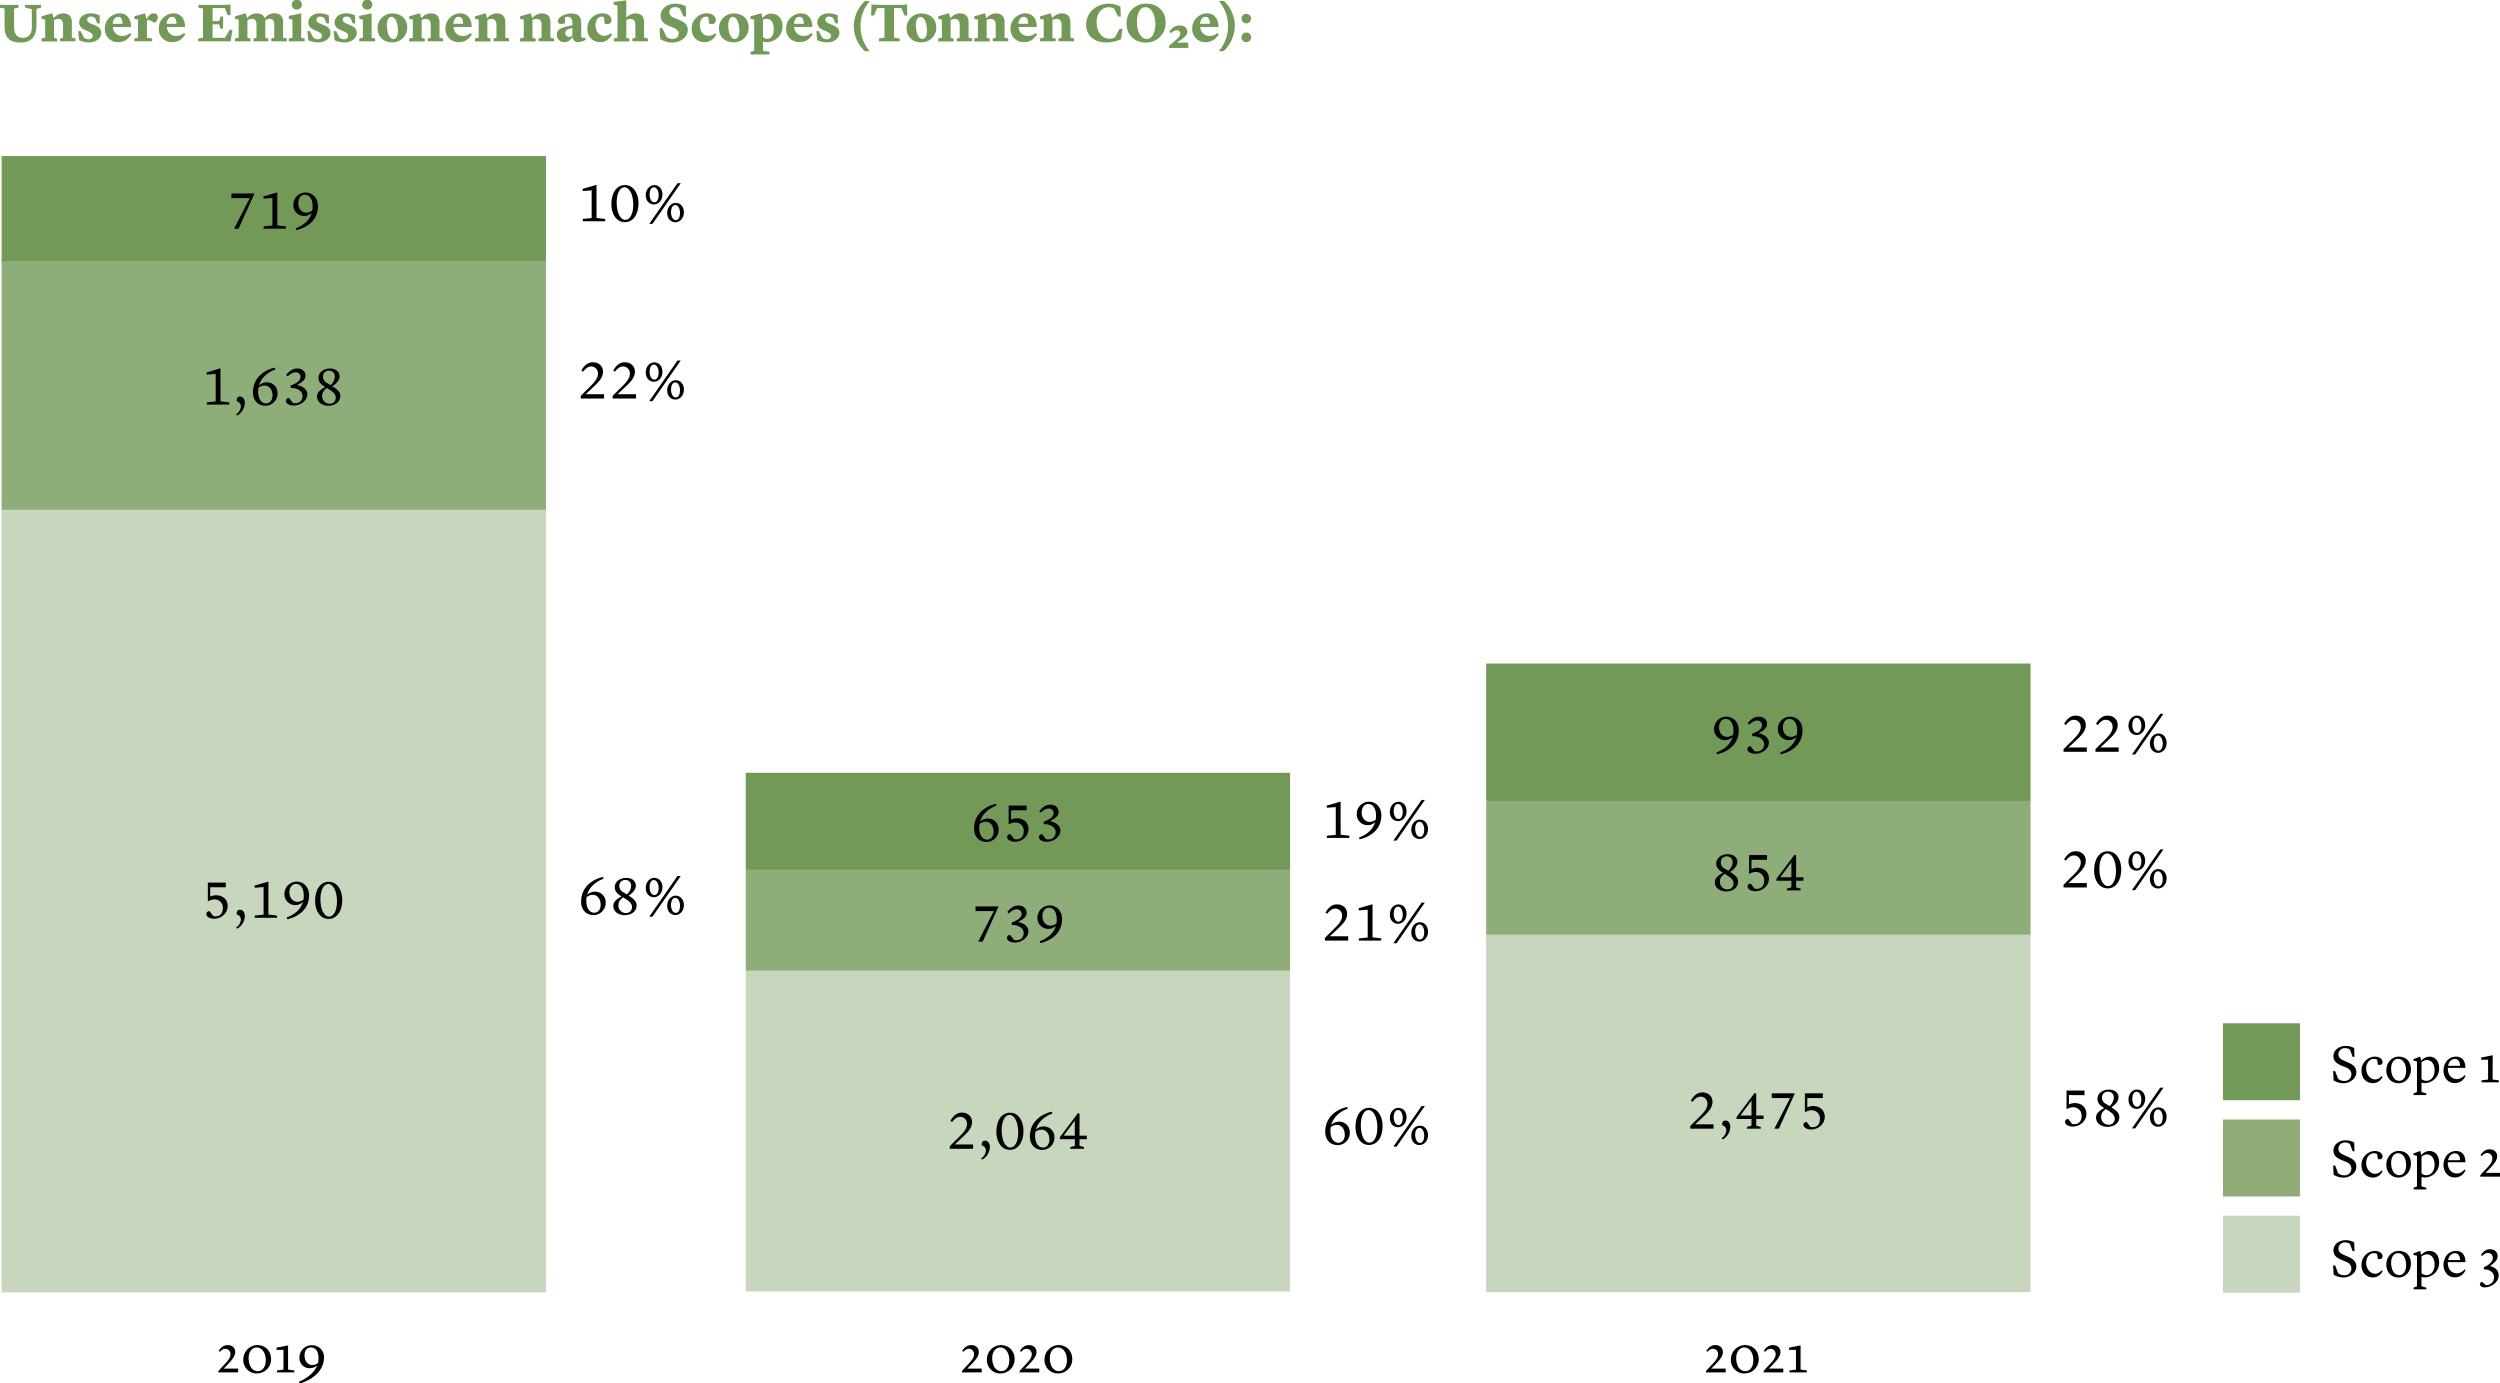 <svg xmlns="http://www.w3.org/2000/svg" viewBox="0 0 1364.05 754.85"><g id="Calque_2" data-name="Calque 2"><g id="Calque_2-2" data-name="Calque 2"><path d="M2.49,14.58V4.65L0,4.2V2.64H10.08V4.2l-2.4.45V14.82c0,3.54,1.5,5.82,4.71,5.82,3.39,0,5.07-2.13,5-6.33L17.34,5l-3.72-.9V2.64h8.73V4.2l-2.46.63V14c0,5.52-2.67,9.24-8.52,9.24C5.16,23.19,2.49,20.46,2.49,14.58Z" style="fill:#729957"/><path d="M22.65,21l2-.42v-9.9l-2-.42V8.91l5.76-1.65h.15l.66,2.64h.09a7,7,0,0,1,5-2.61c3.21,0,4.89,1.56,4.89,5v8.28l2,.42v1.53H32.79V21l1.62-.39v-7c0-2.19-.9-3.33-2.82-3.3a4.6,4.6,0,0,0-2.13.63v9.72l1.71.42v1.53H22.65Z" style="fill:#729957"/><path d="M43.14,21.93,42.63,17H44l1.74,3.42a3.71,3.71,0,0,0,2.64,1c1.32,0,2.22-.75,2.22-1.8s-.72-1.71-2.46-2.49l-1.83-.81C44,15.3,43.2,14,43.2,12.09c0-2.67,2.64-4.8,6.24-4.8a11.81,11.81,0,0,1,4.89,1.08l.12,4.41H53.1L51.84,9.87a3.51,3.51,0,0,0-2.25-.81c-1.2,0-2,.66-2,1.71,0,.81.39,1.41,2.1,2.13l1.8.75c2.88,1.2,3.75,2.37,3.75,4.38,0,2.82-2.82,5.1-6.63,5.1A12.9,12.9,0,0,1,43.14,21.93Z" style="fill:#729957"/><path d="M57.21,15.75a8.19,8.19,0,0,1,8-8.46c4.38,0,6.24,3.33,6.33,7.44h-10c.42,3.42,2.67,4.92,5.31,4.92A6.42,6.42,0,0,0,71,18l.72.81C70.53,20.31,68.79,23,64.53,23A7,7,0,0,1,57.21,15.75ZM61.5,13h5.34c0-2-.57-3.81-2.43-3.81C62.94,9.15,61.68,10.53,61.5,13Z" style="fill:#729957"/><path d="M73.32,21l2-.42v-9.9l-2-.39V8.91L78.9,7.29h.18L80,10.41H80l.39-.6c.72-1.17,1.77-2.52,3.39-2.52A2.2,2.2,0,0,1,86.13,9.6a4.27,4.27,0,0,1-1.62,2.85L81,10.77l-.84.51v9.33L83,21v1.53H73.32Z" style="fill:#729957"/><path d="M86.64,15.75a8.19,8.19,0,0,1,8-8.46c4.38,0,6.24,3.33,6.33,7.44H91c.42,3.42,2.67,4.92,5.31,4.92A6.42,6.42,0,0,0,100.38,18l.72.81C100,20.31,98.22,23,94,23A7,7,0,0,1,86.64,15.75ZM90.93,13h5.34c0-2-.57-3.81-2.43-3.81C92.37,9.15,91.11,10.53,90.93,13Z" style="fill:#729957"/><path d="M116,13.29v7.32h6.69l2.64-4.35h1.5l-1,6.3H108.15V21l2.61-.42V4.65L108.3,4.2V2.64h14.52l2.94-.21V8.25h-1.5L122.7,4.41H116v7.11h3.57L120.33,9h1.38v6.63h-1.44l-.72-2.34Z" style="fill:#729957"/><path d="M148.05,21l1.59-.39V13.44c0-1.95-.69-3.21-2.58-3.18a4.39,4.39,0,0,0-2.31.84v9.51l1.65.42v1.53h-8.07V21l1.62-.39V13.44c0-1.95-.72-3.21-2.64-3.18a4.66,4.66,0,0,0-2.31.87v9.48l1.71.42v1.53h-8.52V21l2-.39v-9.9l-2-.42V8.91L134,7.26h.15l.66,2.64h.12a6,6,0,0,1,5-2.58c2,0,3.81.66,4.5,2.61h.09a6,6,0,0,1,5.16-2.64c2,0,4.77.69,4.77,4.59v8.73l2,.42v1.53h-8.43Z" style="fill:#729957"/><path d="M157.56,21l2-.39V10.68l-2-.45V8.67l6.78-1.38V20.61l1.89.39v1.56h-8.7Zm1.65-18.39A2.75,2.75,0,1,1,162,5.25,2.62,2.62,0,0,1,159.21,2.61Z" style="fill:#729957"/><path d="M168.21,21.93,167.7,17h1.41l1.74,3.42a3.71,3.71,0,0,0,2.64,1c1.32,0,2.22-.75,2.22-1.8s-.72-1.71-2.46-2.49l-1.83-.81c-2.31-1-3.15-2.31-3.15-4.23,0-2.67,2.64-4.8,6.24-4.8a11.81,11.81,0,0,1,4.89,1.08l.12,4.41h-1.35l-1.26-2.91a3.51,3.51,0,0,0-2.25-.81c-1.2,0-2,.66-2,1.71,0,.81.39,1.41,2.1,2.13l1.8.75c2.88,1.2,3.75,2.37,3.75,4.38,0,2.82-2.82,5.1-6.63,5.1A12.9,12.9,0,0,1,168.21,21.93Z" style="fill:#729957"/><path d="M182.52,21.93,182,17h1.41l1.74,3.42a3.71,3.71,0,0,0,2.64,1c1.32,0,2.22-.75,2.22-1.8s-.72-1.71-2.46-2.49l-1.83-.81c-2.31-1-3.15-2.31-3.15-4.23,0-2.67,2.64-4.8,6.24-4.8a11.81,11.81,0,0,1,4.89,1.08l.12,4.41h-1.35l-1.26-2.91A3.51,3.51,0,0,0,189,9.06c-1.2,0-2,.66-2,1.71,0,.81.39,1.41,2.1,2.13l1.8.75c2.88,1.2,3.75,2.37,3.75,4.38,0,2.82-2.82,5.1-6.63,5.1A12.9,12.9,0,0,1,182.52,21.93Z" style="fill:#729957"/><path d="M196,21l2-.39V10.68l-2-.45V8.67l6.78-1.38V20.61l1.89.39v1.56H196Zm1.65-18.39a2.75,2.75,0,1,1,2.76,2.64A2.62,2.62,0,0,1,197.64,2.61Z" style="fill:#729957"/><path d="M206,15.45a8,8,0,0,1,8.1-8.1c4.86,0,8.1,3.06,8.1,7.59a8,8,0,0,1-8.1,8.16C208.74,23.1,206,19.56,206,15.45Zm8.61,5.82c1.68,0,2.52-1.89,2.52-4.65,0-4.38-1.59-7.41-3.54-7.41-1.65,0-2.52,1.89-2.52,4.65a14.42,14.42,0,0,0,.09,1.56C211.5,18.78,212.76,21.27,214.59,21.27Z" style="fill:#729957"/><path d="M223.26,21l2-.42v-9.9l-2-.42V8.91L229,7.26h.15l.66,2.64h.09a7,7,0,0,1,5-2.61c3.21,0,4.89,1.56,4.89,5v8.28l2,.42v1.53H233.4V21l1.62-.39v-7c0-2.19-.9-3.33-2.82-3.3a4.6,4.6,0,0,0-2.13.63v9.72l1.71.42v1.53h-8.52Z" style="fill:#729957"/><path d="M243.06,15.75a8.19,8.19,0,0,1,8-8.46c4.38,0,6.24,3.33,6.33,7.44h-10c.42,3.42,2.67,4.92,5.31,4.92A6.42,6.42,0,0,0,256.8,18l.72.81c-1.14,1.47-2.88,4.17-7.14,4.17A7,7,0,0,1,243.06,15.75ZM247.35,13h5.34c0-2-.57-3.81-2.43-3.81C248.79,9.15,247.53,10.53,247.35,13Z" style="fill:#729957"/><path d="M259.17,21l2-.42v-9.9l-2-.42V8.91l5.76-1.65h.15l.66,2.64h.09a7,7,0,0,1,5-2.61c3.21,0,4.89,1.56,4.89,5v8.28l2,.42v1.53h-8.46V21l1.62-.39v-7c0-2.19-.9-3.33-2.82-3.3a4.6,4.6,0,0,0-2.13.63v9.72l1.71.42v1.53h-8.52Z" style="fill:#729957"/><path d="M283.77,21l2-.42v-9.9l-2-.42V8.91l5.76-1.65h.15l.66,2.64h.09a7,7,0,0,1,5-2.61c3.21,0,4.89,1.56,4.89,5v8.28l2,.42v1.53h-8.46V21l1.62-.39v-7c0-2.19-.9-3.33-2.82-3.3a4.6,4.6,0,0,0-2.13.63v9.72l1.71.42v1.53h-8.52Z" style="fill:#729957"/><path d="M303.78,18.9c0-2.52,2-3.6,4.8-4.26l3.72-.87V12.69c0-2-.72-3.57-2.55-3.57a4.54,4.54,0,0,0-1.5.3l0,3.24a5.57,5.57,0,0,1-2.1.42c-1.08,0-1.8-.54-1.8-1.59,0-1.83,3.42-4.11,7.32-4.11s5.46,1.77,5.46,5.31V19.5c0,1,.3,1.11,1.17,1.11h1.17v1.2A11.76,11.76,0,0,1,315.36,23c-2,0-2.64-1.17-2.91-2.7h-.12c-1,1.32-2,2.7-4.23,2.7A4.06,4.06,0,0,1,303.78,18.9Zm8.52.42V15.24l-1.41.39c-1.86.54-2.43,1.26-2.43,2.31a2.08,2.08,0,0,0,2.1,2.22A2.3,2.3,0,0,0,312.3,19.32Z" style="fill:#729957"/><path d="M320.46,15.75a8.2,8.2,0,0,1,8.37-8.46c3.06,0,4.8,1.8,4.8,3.66a2.06,2.06,0,0,1-2.31,2.16,6.66,6.66,0,0,1-1.38-.15l-.42-3.63a4.33,4.33,0,0,0-1.26-.24c-2.31,0-3.33,2.52-3.33,4.47,0,4,2.25,6,4.89,6a5.6,5.6,0,0,0,3.42-1.41l.69.81C332.52,21,330.78,23,327.57,23,323.19,23,320.46,19.86,320.46,15.75Z" style="fill:#729957"/><path d="M345.06,21l1.62-.39v-7c0-2.19-.93-3.33-2.82-3.3a4.72,4.72,0,0,0-2.13.63v9.72l1.68.42v1.53h-8.49V21l2-.42V3.06l-2.1-.54V1.05l6.9-.87V9.69a6.78,6.78,0,0,1,4.83-2.4c3.24,0,4.89,1.56,4.89,5v8.28l2.07.42v1.53h-8.46Z" style="fill:#729957"/><path d="M359.88,15.36h1.5l2.34,4.86a5.36,5.36,0,0,0,3.27,1c1.95,0,3.3-1.05,3.3-2.88,0-1.41-.9-2.4-2.67-3.12l-2.49-1c-3.12-1.26-4.65-2.85-4.65-5.79,0-3.09,2.79-6.42,8.13-6.42a12.78,12.78,0,0,1,5.58,1.38L374.37,9h-1.5L371,4.74a4.48,4.48,0,0,0-2.61-.87c-1.95,0-3.18,1.2-3.18,2.79,0,1.44.78,2.34,2.79,3.15l2.67,1.11c3.6,1.5,4.59,3.18,4.59,5.46,0,4.2-4.35,6.81-8.25,6.81a11.9,11.9,0,0,1-6.72-1.89Z" style="fill:#729957"/><path d="M377.4,15.75a8.2,8.2,0,0,1,8.37-8.46c3.06,0,4.8,1.8,4.8,3.66a2.06,2.06,0,0,1-2.31,2.16,6.66,6.66,0,0,1-1.38-.15l-.42-3.63a4.33,4.33,0,0,0-1.26-.24c-2.31,0-3.33,2.52-3.33,4.47,0,4,2.25,6,4.89,6a5.6,5.6,0,0,0,3.42-1.41l.69.81C389.46,21,387.72,23,384.51,23,380.13,23,377.4,19.86,377.4,15.75Z" style="fill:#729957"/><path d="M392.28,15.45a8,8,0,0,1,8.1-8.1c4.86,0,8.1,3.06,8.1,7.59a8,8,0,0,1-8.1,8.16C395,23.1,392.28,19.56,392.28,15.45Zm8.61,5.82c1.68,0,2.52-1.89,2.52-4.65,0-4.38-1.59-7.41-3.54-7.41-1.65,0-2.52,1.89-2.52,4.65a14.42,14.42,0,0,0,.09,1.56C397.8,18.78,399.06,21.27,400.89,21.27Z" style="fill:#729957"/><path d="M409.5,28.23l2-.42V10.71l-2-.42V8.91l5.76-1.65h.15L416,9.9h.09a5.82,5.82,0,0,1,4.71-2.49c2.91,0,6.15,2.07,6.15,6.87A8.6,8.6,0,0,1,418.11,23a6.49,6.49,0,0,1-1.8-.27v5l3.45.45v1.53H409.5Zm6.81-17.46V20.1a2.91,2.91,0,0,0,2.46,1.14c1.83,0,3.42-1.83,3.42-5.37s-1.5-5.61-4.08-5.61A3.66,3.66,0,0,0,416.31,10.77Z" style="fill:#729957"/><path d="M428.94,15.75a8.19,8.19,0,0,1,8-8.46c4.38,0,6.24,3.33,6.33,7.44h-10c.42,3.42,2.67,4.92,5.31,4.92A6.42,6.42,0,0,0,442.68,18l.72.81c-1.14,1.47-2.88,4.17-7.14,4.17A7,7,0,0,1,428.94,15.75ZM433.23,13h5.34c0-2-.57-3.81-2.43-3.81C434.67,9.15,433.41,10.53,433.23,13Z" style="fill:#729957"/><path d="M445.89,21.93,445.38,17h1.41l1.74,3.42a3.71,3.71,0,0,0,2.64,1c1.32,0,2.22-.75,2.22-1.8s-.72-1.71-2.46-2.49l-1.83-.81c-2.31-1-3.15-2.31-3.15-4.23,0-2.67,2.64-4.8,6.24-4.8a11.81,11.81,0,0,1,4.89,1.08l.12,4.41h-1.35l-1.26-2.91a3.51,3.51,0,0,0-2.25-.81c-1.2,0-2,.66-2,1.71,0,.81.39,1.41,2.1,2.13l1.8.75C457.11,14.85,458,16,458,18c0,2.82-2.82,5.1-6.63,5.1A12.9,12.9,0,0,1,445.89,21.93Z" style="fill:#729957"/><path d="M471.9,27.93a18.78,18.78,0,0,1-6.09-13.59A19.36,19.36,0,0,1,471.93.57h2.7a20.06,20.06,0,0,0-5.1,13.77,20.14,20.14,0,0,0,5,13.59Z" style="fill:#729957"/><path d="M492,2.64l2.88-.21.18,6.09h-1.5l-1.77-4.11h-4V20.55l3.09.45v1.56H479.52V21l3.06-.42V4.41h-4l-1.77,4.11h-1.5l.18-6.09,2.82.21Z" style="fill:#729957"/><path d="M494.64,15.45a8,8,0,0,1,8.1-8.1c4.86,0,8.1,3.06,8.1,7.59a8,8,0,0,1-8.1,8.16C497.4,23.1,494.64,19.56,494.64,15.45Zm8.61,5.82c1.68,0,2.52-1.89,2.52-4.65,0-4.38-1.59-7.41-3.54-7.41-1.65,0-2.52,1.89-2.52,4.65a14.42,14.42,0,0,0,.09,1.56C500.16,18.78,501.42,21.27,503.25,21.27Z" style="fill:#729957"/><path d="M511.92,21l2-.42v-9.9l-2-.42V8.91l5.76-1.65h.15l.66,2.64h.09a7,7,0,0,1,5-2.61c3.21,0,4.89,1.56,4.89,5v8.28l2,.42v1.53h-8.46V21l1.62-.39v-7c0-2.19-.9-3.33-2.82-3.3a4.6,4.6,0,0,0-2.13.63v9.72l1.71.42v1.53h-8.52Z" style="fill:#729957"/><path d="M531.57,21l2-.42v-9.9l-2-.42V8.91l5.76-1.65h.15l.66,2.64h.09a7,7,0,0,1,5-2.61c3.21,0,4.89,1.56,4.89,5v8.28l2,.42v1.53h-8.46V21l1.62-.39v-7c0-2.19-.9-3.33-2.82-3.3a4.6,4.6,0,0,0-2.13.63v9.72l1.71.42v1.53h-8.52Z" style="fill:#729957"/><path d="M551.37,15.75a8.19,8.19,0,0,1,8-8.46c4.38,0,6.24,3.33,6.33,7.44h-10c.42,3.42,2.67,4.92,5.31,4.92A6.42,6.42,0,0,0,565.11,18l.72.81C564.69,20.31,563,23,558.69,23A7,7,0,0,1,551.37,15.75ZM555.66,13H561c0-2-.57-3.81-2.43-3.81C557.1,9.15,555.84,10.53,555.66,13Z" style="fill:#729957"/><path d="M567.48,21l2-.42v-9.9l-2-.42V8.91l5.76-1.65h.15l.66,2.64h.09a7,7,0,0,1,5-2.61c3.21,0,4.89,1.56,4.89,5v8.28l2,.42v1.53h-8.46V21l1.62-.39v-7c0-2.19-.9-3.33-2.82-3.3a4.6,4.6,0,0,0-2.13.63v9.72L576,21v1.53h-8.52Z" style="fill:#729957"/><path d="M592.62,13.53C592.62,6.84,598.08,2,605.07,2a13.13,13.13,0,0,1,6.27,1.62l.18,5.4H610L608,4.8a5.43,5.43,0,0,0-3-.87c-3.57,0-6.66,2.88-6.66,8,0,5.88,3.12,9.18,7,9.18a6.34,6.34,0,0,0,3-.72l2.49-4.62h1.56l-.75,5.61a18.7,18.7,0,0,1-8,1.77C595.8,23.13,592.62,18.3,592.62,13.53Z" style="fill:#729957"/><path d="M636,12.3a10.57,10.57,0,0,1-10.77,10.92c-6.06,0-10.53-4-10.53-10.29A10.42,10.42,0,0,1,625.38,2C631.71,2,636,6.12,636,12.3Zm-5.64.84c0-5-2.07-9.21-5.4-9.21-2.88,0-4.62,3.21-4.62,8.07,0,5.31,2.25,9.27,5.34,9.27C628.53,21.27,630.36,18,630.36,13.14Z" style="fill:#729957"/><path d="M637.8,25l2.88-2.4c2.55-2.07,3.3-3.21,3.33-4.14a1.86,1.86,0,0,0-2.1-1.92,4.5,4.5,0,0,0-3,1.62l-.9-1c1.5-1.89,2.94-3.27,5.58-3.27s4.23,1.26,4.23,3.51c0,1.89-1.68,3.06-4.59,5.1l-1.08.75h6.21v2.91H637.8Z" style="fill:#729957"/><path d="M650.52,15.75a8.19,8.19,0,0,1,8-8.46c4.38,0,6.24,3.33,6.33,7.44h-10c.42,3.42,2.67,4.92,5.31,4.92A6.42,6.42,0,0,0,664.26,18l.72.81c-1.14,1.47-2.88,4.17-7.14,4.17A7,7,0,0,1,650.52,15.75ZM654.81,13h5.34c0-2-.57-3.81-2.43-3.81C656.25,9.15,655,10.53,654.81,13Z" style="fill:#729957"/><path d="M667.83.57a18.62,18.62,0,0,1,5.91,13.59,19.36,19.36,0,0,1-6.12,13.77h-2.7A20.06,20.06,0,0,0,670,14.16,20.14,20.14,0,0,0,665,.57Z" style="fill:#729957"/><path d="M677.37,20.34A2.63,2.63,0,1,1,680,23,2.63,2.63,0,0,1,677.37,20.34Zm0-10.2A2.61,2.61,0,1,1,680,12.78,2.65,2.65,0,0,1,677.4,10.14Z" style="fill:#729957"/><path d="M527.77,746.72h7.86v2.09H524.87v-.75l1-1.13c3.45-3.74,5.57-5.54,5.57-8a2.79,2.79,0,0,0-2.81-3,3.77,3.77,0,0,0-2.9,1.68l-.73-.52c1.16-1.77,2.47-3.17,5-3.17s4.06,1.66,4.06,3.72c0,2.43-1.88,4.52-4.55,7.31Z"/><path d="M538.47,741.65A7.84,7.84,0,0,1,546,733.9c4.7,0,7.6,3.37,7.6,7.75a7.68,7.68,0,0,1-7.45,7.72A7.29,7.29,0,0,1,538.47,741.65Zm7.92,6.47c2.49,0,4.32-2.29,4.32-5.92,0-4-2-7-4.93-7-2.38,0-4.41,2.2-4.41,5.8C541.37,744,542.56,748.12,546.39,748.12Z"/><path d="M559.2,746.72h7.86v2.09H556.3v-.75l1.05-1.13c3.45-3.74,5.57-5.54,5.57-8a2.79,2.79,0,0,0-2.82-3,3.79,3.79,0,0,0-2.9,1.68l-.72-.52c1.16-1.77,2.46-3.17,5-3.17s4.06,1.66,4.06,3.72c0,2.43-1.89,4.52-4.56,7.31Z"/><path d="M569.9,741.65a7.85,7.85,0,0,1,7.55-7.75c4.69,0,7.6,3.37,7.6,7.75a7.69,7.69,0,0,1-7.46,7.72A7.29,7.29,0,0,1,569.9,741.65Zm7.92,6.47c2.5,0,4.32-2.29,4.32-5.92,0-4-2-7-4.93-7-2.38,0-4.41,2.2-4.41,5.8C572.8,744,574,748.12,577.82,748.12Z"/><path d="M933.71,746.72h7.86v2.09H930.81v-.75l1.05-1.13c3.45-3.74,5.56-5.54,5.56-8a2.79,2.79,0,0,0-2.81-3,3.79,3.79,0,0,0-2.9,1.68l-.72-.52c1.16-1.77,2.46-3.17,5-3.17s4.06,1.66,4.06,3.72c0,2.43-1.89,4.52-4.56,7.31Z"/><path d="M944.41,741.65A7.84,7.84,0,0,1,952,733.9c4.7,0,7.6,3.37,7.6,7.75a7.68,7.68,0,0,1-7.45,7.72A7.29,7.29,0,0,1,944.41,741.65Zm7.92,6.47c2.5,0,4.32-2.29,4.32-5.92,0-4-2-7-4.93-7-2.38,0-4.41,2.2-4.41,5.8C947.31,744,948.5,748.12,952.33,748.12Z"/><path d="M965.15,746.72H973v2.09H962.25v-.75l1-1.13c3.45-3.74,5.57-5.54,5.57-8a2.79,2.79,0,0,0-2.81-3,3.77,3.77,0,0,0-2.9,1.68l-.73-.52c1.16-1.77,2.47-3.17,5-3.17s4.06,1.66,4.06,3.72c0,2.43-1.88,4.52-4.55,7.31Z"/><path d="M982.43,747.28l3.4.46v1.07h-9.46v-1.07l3.54-.44V736.51h-3.77V735.3l6.18-1.22h.11Z"/><path d="M325.48,118.94l4.73.52v1.25H318v-1.25l4.82-.49V103.86l-4.79.37-.2-1.16,7.34-2.14h.29Z"/><path d="M348.39,110.85c0,6.44-3.16,10.38-7.43,10.38s-7.39-3.94-7.39-9.86c0-6.44,3.13-10.41,7.39-10.41C345.78,101,348.39,105.71,348.39,110.85Zm-7.66-8.68c-2.47,0-4.26,3.34-4.26,8.24,0,5.72,2,9.55,4.75,9.55,2.58,0,4.3-3.4,4.3-8.24C345.52,106,343.37,102.17,340.73,102.17Z"/><path d="M361.46,106.09c0,3.19-2.11,5.45-4.67,5.45s-4.46-2-4.46-5.07S354.45,101,357,101C360,101,361.46,103.54,361.46,106.09Zm8.19-6.12h1.77L356,122.16h-1.77Zm-15.23,6c0,2.17.84,4.4,2.64,4.4,1.59,0,2.32-2,2.32-3.82,0-2.44-1.11-4.38-2.61-4.38C355.11,102.15,354.42,104.23,354.42,106Zm18.74,9.86c0,3.19-2.15,5.45-4.67,5.45s-4.47-2-4.47-5.08,2.12-5.51,4.64-5.51C371.65,110.67,373.16,113.25,373.16,115.81Zm-7.05-.15c0,2.18.84,4.41,2.64,4.41,1.59,0,2.29-2,2.29-3.83,0-2.43-1.08-4.38-2.58-4.38C366.8,111.86,366.11,114,366.11,115.66Z"/><path d="M731.48,455.44l4.73.52v1.25H724V456l4.82-.49V440.36l-4.79.37-.2-1.16,7.34-2.14h.29Z"/><path d="M750.33,448.48a5.47,5.47,0,0,1-4,1.74,5.84,5.84,0,0,1-6.06-6.09,6.65,6.65,0,0,1,6.62-6.7c4.11,0,6.81,3.3,6.81,7.39,0,8.45-6.87,12-11.92,13.14l-.26-1C744.15,456,748.85,453.64,750.33,448.48Zm.29-1.25a13.29,13.29,0,0,0,.17-2.15c0-3.68-1.51-6.41-4.29-6.41-2.06,0-3.54,1.95-3.54,4.65,0,2.87,1.77,5.13,4.44,5.13A5.7,5.7,0,0,0,750.62,447.23Z"/><path d="M767.46,442.59c0,3.19-2.11,5.45-4.67,5.45s-4.46-2-4.46-5.07c0-3.22,2.12-5.51,4.64-5.51C766,437.46,767.46,440,767.46,442.59Zm8.19-6.12h1.77L762,458.66h-1.77Zm-15.23,6c0,2.17.84,4.4,2.64,4.4,1.59,0,2.32-2,2.32-3.82,0-2.44-1.11-4.38-2.61-4.38C761.11,438.65,760.42,440.73,760.42,442.45Zm18.74,9.86c0,3.19-2.15,5.45-4.67,5.45s-4.47-2-4.47-5.07c0-3.23,2.12-5.52,4.64-5.52C777.65,447.17,779.16,449.76,779.16,452.31Zm-7-.15c0,2.18.84,4.41,2.64,4.41,1.59,0,2.29-2,2.29-3.83,0-2.43-1.08-4.38-2.58-4.38C772.8,448.36,772.11,450.45,772.11,452.16Z"/><path d="M725.59,510.83h10v2.38H722.89v-1.42l1.28-1.31c4.61-4.72,8.15-7.28,8.09-10.93a3.7,3.7,0,0,0-3.74-3.8c-1.71,0-3,1.1-4.38,2.84l-.93-.64c1.45-2.58,3.39-4.49,6.24-4.49,3.48,0,5.51,2.23,5.57,5,.08,3.72-3,6.39-6.68,9.81Z"/><path d="M748.88,511.44l4.72.52v1.25H741.42V512l4.82-.49V496.36l-4.79.37-.2-1.16,7.34-2.14h.29Z"/><path d="M767.46,498.59c0,3.19-2.11,5.45-4.67,5.45s-4.46-2-4.46-5.07c0-3.22,2.12-5.51,4.64-5.51C766,493.46,767.46,496,767.46,498.59Zm8.19-6.12h1.77L762,514.66h-1.77Zm-15.23,6c0,2.17.84,4.4,2.64,4.4,1.59,0,2.32-2,2.32-3.82,0-2.44-1.11-4.38-2.61-4.38C761.11,494.65,760.42,496.73,760.42,498.45Zm18.74,9.86c0,3.19-2.15,5.45-4.67,5.45s-4.47-2-4.47-5.07c0-3.23,2.12-5.52,4.64-5.52C777.65,503.17,779.16,505.76,779.16,508.31Zm-7-.15c0,2.18.84,4.41,2.64,4.41,1.59,0,2.29-2,2.29-3.83,0-2.43-1.08-4.38-2.58-4.38C772.8,504.36,772.11,506.45,772.11,508.16Z"/><path d="M726.34,613.74a6.2,6.2,0,0,1,4.44-1.74,5.76,5.76,0,0,1,5.69,6.09,6.64,6.64,0,0,1-6.59,6.7c-4.29,0-6.81-3.13-6.81-7.28,0-8.7,7.16-12.5,12-13.55l.26,1C732.35,606,727.79,608.63,726.34,613.74Zm-.26,1.25a13.17,13.17,0,0,0-.17,2.14c0,3.57,1.54,6.38,4.35,6.38,2.09,0,3.48-1.91,3.48-4.32,0-3.16-1.77-5.42-4.24-5.42A5.08,5.08,0,0,0,726.08,615Z"/><path d="M754.39,614.35c0,6.44-3.16,10.38-7.43,10.38s-7.39-3.94-7.39-9.86c0-6.44,3.13-10.41,7.39-10.41C751.78,604.46,754.39,609.21,754.39,614.35Zm-7.66-8.68c-2.47,0-4.26,3.34-4.26,8.24,0,5.72,2,9.55,4.75,9.55,2.58,0,4.3-3.4,4.3-8.24C751.52,609.5,749.37,605.67,746.73,605.67Z"/><path d="M767.46,609.59c0,3.19-2.11,5.45-4.67,5.45s-4.46-2-4.46-5.07c0-3.22,2.12-5.51,4.64-5.51C766,604.46,767.46,607,767.46,609.59Zm8.19-6.12h1.77L762,625.66h-1.77Zm-15.23,6c0,2.17.84,4.4,2.64,4.4,1.59,0,2.32-2,2.32-3.82,0-2.44-1.11-4.38-2.61-4.38C761.11,605.65,760.42,607.73,760.42,609.45Zm18.74,9.86c0,3.19-2.15,5.45-4.67,5.45s-4.47-2-4.47-5.07c0-3.23,2.12-5.52,4.64-5.52C777.65,614.17,779.16,616.76,779.16,619.31Zm-7-.15c0,2.18.84,4.41,2.64,4.41,1.59,0,2.29-2,2.29-3.83,0-2.43-1.08-4.38-2.58-4.38C772.8,615.36,772.11,617.45,772.11,619.16Z"/><path d="M1128.59,407.83h10v2.38h-12.68v-1.42l1.28-1.31c4.61-4.72,8.15-7.28,8.09-10.93a3.7,3.7,0,0,0-3.74-3.8c-1.71,0-3,1.1-4.38,2.84l-.93-.64c1.45-2.58,3.39-4.49,6.24-4.49,3.48,0,5.51,2.23,5.57,5,.08,3.72-3,6.39-6.68,9.81Z"/><path d="M1146,407.83h10v2.38h-12.68v-1.42l1.28-1.31c4.61-4.72,8.15-7.28,8.09-10.93a3.7,3.7,0,0,0-3.74-3.8c-1.71,0-3,1.1-4.38,2.84l-.93-.64c1.45-2.58,3.39-4.49,6.24-4.49,3.48,0,5.51,2.23,5.57,5,.08,3.72-3,6.39-6.68,9.81Z"/><path d="M1170.46,395.59c0,3.19-2.11,5.45-4.67,5.45s-4.46-2-4.46-5.07c0-3.22,2.12-5.51,4.64-5.51C1169,390.46,1170.46,393,1170.46,395.59Zm8.19-6.12h1.77L1165,411.66h-1.77Zm-15.23,6c0,2.17.84,4.4,2.64,4.4,1.59,0,2.32-2,2.32-3.82,0-2.44-1.11-4.38-2.61-4.38C1164.11,391.65,1163.42,393.73,1163.42,395.45Zm18.74,9.86c0,3.19-2.15,5.45-4.67,5.45s-4.47-2-4.47-5.07c0-3.23,2.12-5.52,4.64-5.52C1180.65,400.17,1182.16,402.76,1182.16,405.31Zm-7.05-.15c0,2.18.84,4.41,2.64,4.41,1.59,0,2.29-2,2.29-3.83,0-2.43-1.08-4.38-2.58-4.38C1175.8,401.36,1175.11,403.45,1175.11,405.16Z"/><path d="M1128.59,481.83h10v2.38h-12.68v-1.42l1.28-1.31c4.61-4.72,8.15-7.28,8.09-10.93a3.7,3.7,0,0,0-3.74-3.8c-1.71,0-3,1.1-4.38,2.84l-.93-.64c1.45-2.58,3.39-4.49,6.24-4.49,3.48,0,5.51,2.23,5.57,5,.08,3.72-3,6.39-6.68,9.81Z"/><path d="M1157.39,474.35c0,6.44-3.16,10.38-7.43,10.38s-7.39-3.94-7.39-9.86c0-6.44,3.13-10.41,7.39-10.41C1154.78,464.46,1157.39,469.21,1157.39,474.35Zm-7.66-8.68c-2.47,0-4.26,3.34-4.26,8.24,0,5.72,2,9.55,4.75,9.55,2.58,0,4.3-3.4,4.3-8.24C1154.52,469.5,1152.37,465.67,1149.73,465.67Z"/><path d="M1170.46,469.59c0,3.19-2.11,5.45-4.67,5.45s-4.46-2-4.46-5.07c0-3.22,2.12-5.51,4.64-5.51C1169,464.46,1170.46,467,1170.46,469.59Zm8.19-6.12h1.77L1165,485.66h-1.77Zm-15.23,6c0,2.17.84,4.4,2.64,4.4,1.59,0,2.32-2,2.32-3.82,0-2.44-1.11-4.38-2.61-4.38C1164.11,465.65,1163.42,467.73,1163.42,469.45Zm18.74,9.86c0,3.19-2.15,5.45-4.67,5.45s-4.47-2-4.47-5.07c0-3.23,2.12-5.52,4.64-5.52C1180.65,474.17,1182.16,476.76,1182.16,479.31Zm-7.05-.15c0,2.18.84,4.41,2.64,4.41,1.59,0,2.29-2,2.29-3.83,0-2.43-1.08-4.38-2.58-4.38C1175.8,475.36,1175.11,477.45,1175.11,479.16Z"/><path d="M1128.85,597.5v5.11a8.39,8.39,0,0,1,3-.76c3.85,0,6.52,2.29,6.52,5.92,0,4.18-3.83,6.9-7.36,6.9-2.35,0-4.27-1.07-4.27-2.58,0-1,.81-1.51,1.71-1.56l2.09,2.69a5.22,5.22,0,0,0,1.22.15c2.61,0,4-1.77,4-4.58a4.48,4.48,0,0,0-4.76-4.65,6.74,6.74,0,0,0-3.24,1h-.21V595h9.78v2.55Z"/><path d="M1148.08,604.58l-.35-.23c-2.09-1.31-3.31-2.7-3.31-4.85,0-2.78,2.61-5,6.3-5,3,0,5.19,1.65,5.19,4.17s-2.09,4.3-3.92,5.51h0c2.81,1.74,4.35,3.14,4.35,5.31,0,3.31-2.93,5.34-6.49,5.34s-6.21-2.06-6.21-5C1143.67,607,1146.08,605.83,1148.08,604.58Zm.87.55c-1.86,1.48-2.53,2.55-2.53,4.38a4.06,4.06,0,0,0,4,4.15,3.18,3.18,0,0,0,3.42-3.22c0-2.09-1.63-3.31-3.74-4.61Zm.17-2.78,1.86,1.16a6.42,6.42,0,0,0,2.35-4.62,3,3,0,0,0-3.16-3.24,3.14,3.14,0,0,0-3.28,3.24A3.82,3.82,0,0,0,1149.12,602.35Z"/><path d="M1170.46,599.59c0,3.19-2.11,5.45-4.67,5.45s-4.46-2-4.46-5.07c0-3.22,2.12-5.51,4.64-5.51C1169,594.46,1170.46,597,1170.46,599.59Zm8.19-6.12h1.77L1165,615.66h-1.77Zm-15.23,6c0,2.17.84,4.4,2.64,4.4,1.59,0,2.32-2,2.32-3.82,0-2.44-1.11-4.38-2.61-4.38C1164.11,595.65,1163.42,597.73,1163.42,599.45Zm18.74,9.86c0,3.19-2.15,5.45-4.67,5.45s-4.47-2-4.47-5.07c0-3.23,2.12-5.52,4.64-5.52C1180.65,604.17,1182.16,606.76,1182.16,609.31Zm-7.05-.15c0,2.18.84,4.41,2.64,4.41,1.59,0,2.29-2,2.29-3.83,0-2.43-1.08-4.38-2.58-4.38C1175.8,605.36,1175.11,607.45,1175.11,609.16Z"/><path d="M319.59,215.08h10v2.38H316.89V216l1.28-1.31c4.61-4.73,8.15-7.28,8.09-10.93a3.7,3.7,0,0,0-3.74-3.8c-1.71,0-3,1.1-4.38,2.84l-.93-.64c1.45-2.58,3.39-4.49,6.24-4.49,3.48,0,5.51,2.23,5.57,5,.08,3.72-3,6.39-6.68,9.81Z"/><path d="M337,215.08h10v2.38H334.29V216l1.28-1.31c4.61-4.73,8.15-7.28,8.09-10.93a3.7,3.7,0,0,0-3.74-3.8c-1.71,0-3,1.1-4.38,2.84l-.93-.64c1.45-2.58,3.39-4.49,6.24-4.49,3.48,0,5.51,2.23,5.57,5,.08,3.72-3,6.39-6.68,9.81Z"/><path d="M361.46,202.84c0,3.19-2.11,5.45-4.67,5.45s-4.46-2-4.46-5.07c0-3.22,2.12-5.51,4.64-5.51C360,197.71,361.46,200.29,361.46,202.84Zm8.19-6.12h1.77L356,218.91h-1.77Zm-15.23,6c0,2.17.84,4.4,2.64,4.4,1.59,0,2.32-2,2.32-3.82,0-2.44-1.11-4.38-2.61-4.38C355.11,198.9,354.42,201,354.42,202.7Zm18.74,9.86c0,3.19-2.15,5.45-4.67,5.45s-4.47-2-4.47-5.08,2.12-5.51,4.64-5.51C371.65,207.42,373.16,210,373.16,212.56Zm-7.05-.15c0,2.18.84,4.41,2.64,4.41,1.59,0,2.29-2,2.29-3.83,0-2.43-1.08-4.38-2.58-4.38C366.8,208.61,366.11,210.7,366.11,212.41Z"/><path d="M320.34,488.24a6.2,6.2,0,0,1,4.44-1.74,5.76,5.76,0,0,1,5.69,6.09,6.64,6.64,0,0,1-6.59,6.7c-4.29,0-6.81-3.13-6.81-7.28,0-8.7,7.16-12.5,12-13.55l.26,1C326.35,480.52,321.79,483.13,320.34,488.24Zm-.26,1.25a13.17,13.17,0,0,0-.17,2.14c0,3.57,1.54,6.38,4.35,6.38,2.09,0,3.48-1.91,3.48-4.32,0-3.16-1.77-5.42-4.24-5.42A5.08,5.08,0,0,0,320.08,489.49Z"/><path d="M339.08,489.08l-.35-.23c-2.09-1.31-3.31-2.7-3.31-4.85,0-2.78,2.61-5,6.3-5,3,0,5.19,1.65,5.19,4.17s-2.09,4.3-3.92,5.51h0c2.81,1.74,4.35,3.14,4.35,5.31,0,3.31-2.93,5.34-6.49,5.34s-6.21-2.06-6.21-5.05C334.67,491.52,337.08,490.33,339.08,489.08Zm.87.55c-1.86,1.48-2.53,2.55-2.53,4.38a4.06,4.06,0,0,0,4,4.15,3.18,3.18,0,0,0,3.42-3.22c0-2.09-1.63-3.31-3.74-4.61Zm.17-2.78L342,488a6.42,6.42,0,0,0,2.35-4.62,3,3,0,0,0-3.16-3.24,3.14,3.14,0,0,0-3.28,3.24A3.82,3.82,0,0,0,340.12,486.85Z"/><path d="M361.46,484.09c0,3.19-2.11,5.45-4.67,5.45s-4.46-2-4.46-5.07c0-3.22,2.12-5.51,4.64-5.51C360,479,361.46,481.54,361.46,484.09Zm8.19-6.12h1.77L356,500.16h-1.77Zm-15.23,6c0,2.17.84,4.4,2.64,4.4,1.59,0,2.32-2,2.32-3.82,0-2.44-1.11-4.38-2.61-4.38C355.11,480.15,354.42,482.23,354.42,484Zm18.74,9.86c0,3.19-2.15,5.45-4.67,5.45s-4.47-2-4.47-5.07c0-3.23,2.12-5.52,4.64-5.52C371.65,488.67,373.16,491.26,373.16,493.81Zm-7.05-.15c0,2.18.84,4.41,2.64,4.41,1.59,0,2.29-2,2.29-3.83,0-2.43-1.08-4.38-2.58-4.38C366.8,489.86,366.11,492,366.11,493.66Z"/><rect x="0.89" y="85.15" width="297" height="57.88" style="fill:#729957"/><rect x="0.89" y="142.4" width="297" height="136" style="fill:#8ead79"/><rect x="0.89" y="278.15" width="297" height="427" style="fill:#c7d6bc"/><rect x="406.89" y="529.65" width="297" height="175" style="fill:#c7d6bc"/><rect x="810.89" y="510.03" width="297" height="195" style="fill:#c7d6bc"/><rect x="406.89" y="474.65" width="297" height="55" style="fill:#8ead79"/><rect x="810.89" y="437.03" width="297" height="73" style="fill:#8ead79"/><rect x="406.89" y="421.65" width="297" height="53" style="fill:#729957"/><rect x="810.89" y="362.03" width="297" height="75" style="fill:#729957"/><path d="M122.06,746.72h7.86v2.09H119.16v-.75l1-1.13c3.45-3.74,5.57-5.54,5.57-8a2.79,2.79,0,0,0-2.81-3,3.79,3.79,0,0,0-2.9,1.68l-.73-.52c1.16-1.77,2.47-3.17,5-3.17s4.06,1.66,4.06,3.72c0,2.43-1.88,4.52-4.55,7.31Z"/><path d="M132.76,741.65a7.84,7.84,0,0,1,7.54-7.75c4.7,0,7.6,3.37,7.6,7.75a7.68,7.68,0,0,1-7.45,7.72A7.29,7.29,0,0,1,132.76,741.65Zm7.92,6.47c2.49,0,4.32-2.29,4.32-5.92,0-4-2-7-4.93-7-2.38,0-4.41,2.2-4.41,5.8C135.66,744,136.85,748.12,140.68,748.12Z"/><path d="M157.18,747.28l3.39.46v1.07h-9.45v-1.07l3.54-.44V736.51h-3.78V735.3l6.18-1.22h.12Z"/><path d="M173.07,745a6.33,6.33,0,0,1-3.94,1.53,5.51,5.51,0,0,1-5.75-5.83A6.65,6.65,0,0,1,170,734a6.43,6.43,0,0,1,6.78,6.7c0,7.14-6.29,12.3-13.42,14.19l-.24-1C166.54,752.5,171.27,749.54,173.07,745Zm.41-1.25a11.29,11.29,0,0,0,.32-2.64c0-4-1.77-5.92-4.15-5.92-1.83,0-3.48,1.22-3.48,4.41s1.85,5.19,4.15,5.19A5.46,5.46,0,0,0,173.48,743.71Z"/><path d="M127.7,124.81l8.56-16.7h-10v-2.56h12.44v.38l-8.55,18.88Z"/><path d="M151.28,123l4.73.53v1.24H143.82v-1.24l4.82-.5V108l-4.79.38-.2-1.16L151,105h.29Z"/><path d="M170.13,116.08a5.45,5.45,0,0,1-4,1.74,5.84,5.84,0,0,1-6.07-6.09,6.65,6.65,0,0,1,6.62-6.7c4.12,0,6.81,3.31,6.81,7.4,0,8.44-6.87,12-11.92,13.14l-.26-1C164,123.57,168.65,121.25,170.13,116.08Zm.29-1.25a13.17,13.17,0,0,0,.17-2.14c0-3.69-1.51-6.41-4.29-6.41-2.06,0-3.54,1.94-3.54,4.64,0,2.87,1.77,5.13,4.44,5.13A5.7,5.7,0,0,0,170.42,114.83Z"/><path d="M534.74,448.34a6.2,6.2,0,0,1,4.44-1.74,5.76,5.76,0,0,1,5.69,6.09,6.64,6.64,0,0,1-6.59,6.7c-4.29,0-6.81-3.13-6.81-7.28,0-8.7,7.16-12.5,12-13.54l.27,1C540.75,440.63,536.19,443.24,534.74,448.34Zm-.26,1.25a13.29,13.29,0,0,0-.17,2.15c0,3.56,1.54,6.38,4.35,6.38,2.09,0,3.48-1.92,3.48-4.33,0-3.16-1.77-5.42-4.23-5.42A5.09,5.09,0,0,0,534.48,449.59Z"/><path d="M551.65,442.11v5.1a8.57,8.57,0,0,1,3-.75c3.85,0,6.52,2.29,6.52,5.91,0,4.18-3.83,6.91-7.36,6.91-2.35,0-4.27-1.08-4.27-2.58,0-1.05.81-1.51,1.71-1.57l2.09,2.7a5.83,5.83,0,0,0,1.22.14c2.61,0,4-1.77,4-4.58a4.47,4.47,0,0,0-4.76-4.64,6.74,6.74,0,0,0-3.24,1h-.21V439.55h9.78v2.56Z"/><path d="M576,454.2c0-3-3-4.55-6.52-4.55v-1.34c2.93-1,5.39-2.55,5.39-4.67a2.49,2.49,0,0,0-2.75-2.49c-1.31,0-2.82.84-4.32,2.26l-.76-.84c1.6-1.94,3.39-3.51,6-3.51,2.81,0,4.55,1.65,4.55,3.94,0,2.53-2.38,3.75-4.58,5.05v.09c2.61.38,5.57,2.12,5.57,5.05,0,3.45-3.83,6.09-7.43,6.09-2.49,0-4.26-1.08-4.26-2.58,0-1.05.81-1.51,1.71-1.57l2.06,2.67a4.32,4.32,0,0,0,1.39.2A3.77,3.77,0,0,0,576,454.2Z"/><path d="M945.33,402.08a5.45,5.45,0,0,1-4,1.74,5.84,5.84,0,0,1-6.07-6.09,6.65,6.65,0,0,1,6.62-6.7c4.12,0,6.81,3.31,6.81,7.4,0,8.44-6.87,12-11.92,13.14l-.26-1C939.15,409.57,943.85,407.25,945.33,402.08Zm.29-1.25a13.17,13.17,0,0,0,.17-2.14c0-3.69-1.51-6.41-4.29-6.41-2.06,0-3.54,1.94-3.54,4.64,0,2.87,1.77,5.13,4.44,5.13A5.7,5.7,0,0,0,945.62,400.83Z"/><path d="M962.55,406.2c0-3-3-4.55-6.52-4.55v-1.34c2.93-1,5.39-2.55,5.39-4.67a2.49,2.49,0,0,0-2.75-2.49c-1.31,0-2.82.84-4.33,2.26l-.75-.84c1.6-1.94,3.39-3.51,6-3.51,2.81,0,4.55,1.65,4.55,3.94,0,2.53-2.38,3.75-4.58,5.05v.09c2.61.38,5.57,2.12,5.57,5.05,0,3.45-3.83,6.09-7.43,6.09-2.49,0-4.26-1.08-4.26-2.58,0-1.05.81-1.51,1.71-1.57l2.06,2.67a4.32,4.32,0,0,0,1.39.2A3.77,3.77,0,0,0,962.55,406.2Z"/><path d="M980.13,402.08a5.45,5.45,0,0,1-4,1.74,5.84,5.84,0,0,1-6.07-6.09,6.65,6.65,0,0,1,6.62-6.7c4.12,0,6.81,3.31,6.81,7.4,0,8.44-6.87,12-11.92,13.14l-.26-1C974,409.57,978.65,407.25,980.13,402.08Zm.29-1.25a13.17,13.17,0,0,0,.17-2.14c0-3.69-1.51-6.41-4.29-6.41-2.06,0-3.54,1.94-3.54,4.64,0,2.87,1.77,5.13,4.44,5.13A5.7,5.7,0,0,0,980.42,400.83Z"/><path d="M940.08,476.18l-.35-.23c-2.09-1.3-3.31-2.7-3.31-4.84,0-2.79,2.61-5.05,6.3-5.05,3,0,5.19,1.65,5.19,4.18s-2.09,4.29-3.92,5.51h0c2.82,1.74,4.35,3.13,4.35,5.31,0,3.3-2.93,5.33-6.49,5.33s-6.21-2.06-6.21-5C935.67,478.62,938.08,477.43,940.08,476.18Zm.87.55c-1.86,1.48-2.53,2.56-2.53,4.38a4.05,4.05,0,0,0,4,4.15,3.18,3.18,0,0,0,3.42-3.22c0-2.09-1.62-3.3-3.74-4.61Zm.17-2.78,1.86,1.16a6.4,6.4,0,0,0,2.35-4.61,3,3,0,0,0-3.16-3.25,3.14,3.14,0,0,0-3.28,3.25A3.8,3.8,0,0,0,941.12,474Z"/><path d="M955.65,469.11v5.1a8.57,8.57,0,0,1,3-.75c3.85,0,6.52,2.29,6.52,5.91,0,4.18-3.83,6.91-7.36,6.91-2.35,0-4.27-1.08-4.27-2.58,0-1.05.81-1.51,1.71-1.57l2.09,2.7a5.83,5.83,0,0,0,1.22.14c2.61,0,4-1.77,4-4.58a4.47,4.47,0,0,0-4.76-4.64,6.74,6.74,0,0,0-3.24,1h-.21V466.55h9.78v2.56Z"/><path d="M980,478.65h4v1.91h-4v3.63l2.47.69v.93h-7.51v-.95l2.46-.67v-3.63h-8.15v-1.1l9.8-13,.93.23Zm-2.58,0v-8.18l-6.06,8.18Z"/><path d="M924.94,613.44h10v2.37H922.24v-1.42l1.28-1.3c4.61-4.73,8.15-7.28,8.09-10.94a3.7,3.7,0,0,0-3.74-3.8c-1.71,0-3,1.1-4.38,2.84l-.93-.63c1.45-2.59,3.39-4.5,6.24-4.5,3.48,0,5.51,2.23,5.57,5,.08,3.71-3,6.38-6.68,9.8Z"/><path d="M941.9,616.83a2.61,2.61,0,0,0-2.17-2.79c-.26-1.18.14-2.66,1.65-2.66,1.34,0,2.7,1,2.7,3.62a8.13,8.13,0,0,1-4.21,6.73s-.49-.61-.55-.72A5.32,5.32,0,0,0,941.9,616.83Z"/><path d="M958.23,608.65h4v1.91h-4v3.63l2.47.69v.93h-7.51v-.95l2.46-.67v-3.63H947.5v-1.1l9.8-13.05.93.23Zm-2.58,0v-8.18l-6.06,8.18Z"/><path d="M968.15,615.81l8.56-16.7h-10v-2.56h12.44v.38l-8.55,18.88Z"/><path d="M986.1,599.11v5.1a8.57,8.57,0,0,1,3-.75c3.85,0,6.52,2.29,6.52,5.91,0,4.18-3.83,6.91-7.36,6.91-2.35,0-4.27-1.08-4.27-2.58,0-1.05.81-1.51,1.71-1.57l2.09,2.7A5.83,5.83,0,0,0,989,615c2.61,0,4-1.77,4-4.58a4.47,4.47,0,0,0-4.76-4.64,6.74,6.74,0,0,0-3.24,1h-.21V596.55h9.78v2.56Z"/><path d="M533.7,513.81l8.56-16.7h-10v-2.56h12.44v.38l-8.55,18.88Z"/><path d="M558.55,509.2c0-3-3-4.55-6.52-4.55v-1.34c2.93-1,5.39-2.55,5.39-4.67a2.49,2.49,0,0,0-2.75-2.49c-1.31,0-2.82.84-4.33,2.26l-.75-.84c1.6-1.94,3.39-3.51,6-3.51,2.81,0,4.55,1.65,4.55,3.94,0,2.53-2.38,3.75-4.58,5.05v.09c2.61.38,5.57,2.12,5.57,5.05,0,3.45-3.83,6.09-7.43,6.09-2.49,0-4.26-1.08-4.26-2.58,0-1.05.81-1.51,1.71-1.57l2.06,2.67a4.32,4.32,0,0,0,1.39.2A3.77,3.77,0,0,0,558.55,509.2Z"/><path d="M576.13,505.08a5.45,5.45,0,0,1-4,1.74,5.84,5.84,0,0,1-6.07-6.09,6.65,6.65,0,0,1,6.62-6.7c4.12,0,6.81,3.31,6.81,7.4,0,8.44-6.87,12-11.92,13.14l-.26-1C570,512.57,574.65,510.25,576.13,505.08Zm.29-1.25a13.17,13.17,0,0,0,.17-2.14c0-3.69-1.51-6.41-4.29-6.41-2.06,0-3.54,1.94-3.54,4.64,0,2.87,1.77,5.13,4.44,5.13A5.7,5.7,0,0,0,576.42,503.83Z"/><path d="M520.94,624.44h10v2.37H518.24v-1.42l1.28-1.3c4.61-4.73,8.15-7.28,8.09-10.94a3.7,3.7,0,0,0-3.74-3.8c-1.71,0-3,1.1-4.38,2.84l-.93-.63c1.45-2.59,3.39-4.5,6.24-4.5,3.48,0,5.51,2.23,5.57,5,.08,3.71-3,6.38-6.68,9.8Z"/><path d="M537.9,627.83a2.61,2.61,0,0,0-2.17-2.79c-.26-1.18.14-2.66,1.65-2.66,1.34,0,2.7,1,2.7,3.62a8.13,8.13,0,0,1-4.21,6.73s-.49-.61-.55-.72A5.32,5.32,0,0,0,537.9,627.83Z"/><path d="M558.44,617c0,6.44-3.16,10.39-7.43,10.39s-7.39-4-7.39-9.87c0-6.44,3.13-10.41,7.39-10.41C555.83,607.06,558.44,611.82,558.44,617Zm-7.66-8.67c-2.46,0-4.26,3.33-4.26,8.24,0,5.71,2,9.54,4.75,9.54,2.59,0,4.3-3.39,4.3-8.24C555.57,612.11,553.42,608.28,550.78,608.28Z"/><path d="M565.19,616.34a6.2,6.2,0,0,1,4.44-1.74,5.76,5.76,0,0,1,5.69,6.09,6.64,6.64,0,0,1-6.59,6.7c-4.29,0-6.81-3.13-6.81-7.28,0-8.7,7.16-12.5,12-13.54l.27,1C571.2,608.63,566.64,611.24,565.19,616.34Zm-.26,1.25a13.29,13.29,0,0,0-.17,2.15c0,3.56,1.53,6.38,4.35,6.38,2.09,0,3.48-1.92,3.48-4.33,0-3.16-1.77-5.42-4.24-5.42A5.08,5.08,0,0,0,564.93,617.59Z"/><path d="M589,619.65h4v1.91h-4v3.63l2.47.69v.93H584v-.95l2.46-.67v-3.63H578.3v-1.1l9.8-13.05.93.23Zm-2.58,0v-8.18l-6.06,8.18Z"/><path d="M120.33,219l4.73.53v1.24H112.87v-1.24l4.82-.5V204l-4.79.38-.2-1.16L120,201h.29Z"/><path d="M131.4,221.83a2.61,2.61,0,0,0-2.17-2.79c-.26-1.18.14-2.66,1.65-2.66,1.34,0,2.7,1,2.7,3.62a8.13,8.13,0,0,1-4.21,6.73s-.49-.61-.55-.72A5.32,5.32,0,0,0,131.4,221.83Z"/><path d="M141.29,210.34a6.2,6.2,0,0,1,4.44-1.74,5.76,5.76,0,0,1,5.69,6.09,6.64,6.64,0,0,1-6.59,6.7c-4.29,0-6.81-3.13-6.81-7.28,0-8.7,7.16-12.5,12-13.54l.27,1C147.3,202.63,142.74,205.24,141.29,210.34Zm-.26,1.25a13.29,13.29,0,0,0-.17,2.15c0,3.56,1.54,6.38,4.35,6.38,2.09,0,3.48-1.92,3.48-4.33,0-3.16-1.77-5.42-4.23-5.42A5.09,5.09,0,0,0,141,211.59Z"/><path d="M165.1,216.2c0-3-3-4.55-6.52-4.55v-1.34c2.93-1,5.39-2.55,5.39-4.67a2.49,2.49,0,0,0-2.75-2.49c-1.31,0-2.82.84-4.33,2.26l-.75-.84c1.6-1.94,3.39-3.51,6-3.51,2.81,0,4.55,1.65,4.55,3.94,0,2.53-2.38,3.75-4.58,5.05v.09c2.61.38,5.57,2.12,5.57,5.05,0,3.45-3.83,6.09-7.43,6.09-2.49,0-4.26-1.08-4.26-2.58,0-1,.81-1.51,1.71-1.57l2.06,2.67a4.32,4.32,0,0,0,1.39.2A3.77,3.77,0,0,0,165.1,216.2Z"/><path d="M177.43,211.18l-.35-.23c-2.09-1.3-3.31-2.7-3.31-4.84,0-2.79,2.61-5.05,6.3-5.05,3,0,5.19,1.65,5.19,4.18s-2.09,4.29-3.92,5.51h0c2.82,1.74,4.35,3.13,4.35,5.31,0,3.3-2.93,5.33-6.49,5.33s-6.21-2.06-6.21-5C173,213.62,175.43,212.43,177.43,211.18Zm.87.55c-1.86,1.48-2.53,2.56-2.53,4.38a4.05,4.05,0,0,0,4,4.15A3.18,3.18,0,0,0,183.2,217c0-2.09-1.62-3.3-3.74-4.61Zm.17-2.78,1.86,1.16a6.4,6.4,0,0,0,2.35-4.61,3,3,0,0,0-3.16-3.25,3.14,3.14,0,0,0-3.28,3.25A3.8,3.8,0,0,0,178.47,209Z"/><path d="M114.7,484.11v5.1a8.57,8.57,0,0,1,3-.75c3.86,0,6.52,2.29,6.52,5.91,0,4.18-3.82,6.91-7.36,6.91-2.35,0-4.27-1.08-4.27-2.58,0-1.05.81-1.51,1.71-1.57l2.09,2.7a5.83,5.83,0,0,0,1.22.14c2.61,0,4-1.77,4-4.58a4.47,4.47,0,0,0-4.76-4.64,6.74,6.74,0,0,0-3.24,1h-.21V481.55h9.78v2.56Z"/><path d="M131.4,501.83a2.61,2.61,0,0,0-2.17-2.79c-.26-1.18.14-2.66,1.65-2.66,1.34,0,2.7,1,2.7,3.62a8.13,8.13,0,0,1-4.21,6.73s-.49-.61-.55-.72A5.32,5.32,0,0,0,131.4,501.83Z"/><path d="M146.43,499l4.73.53v1.24H139v-1.24l4.82-.5V484l-4.79.38-.2-1.16,7.34-2.15h.29Z"/><path d="M165.28,492.08a5.45,5.45,0,0,1-4,1.74,5.84,5.84,0,0,1-6.07-6.09,6.65,6.65,0,0,1,6.62-6.7c4.12,0,6.81,3.31,6.81,7.4,0,8.44-6.87,12-11.92,13.14l-.26-1C159.1,499.57,163.8,497.25,165.28,492.08Zm.29-1.25a13.17,13.17,0,0,0,.17-2.14c0-3.69-1.51-6.41-4.29-6.41-2.06,0-3.54,1.94-3.54,4.64,0,2.87,1.77,5.13,4.44,5.13A5.7,5.7,0,0,0,165.57,490.83Z"/><path d="M186.74,491c0,6.44-3.16,10.39-7.43,10.39s-7.39-3.95-7.39-9.87c0-6.44,3.13-10.41,7.39-10.41C184.13,481.06,186.74,485.82,186.74,491Zm-7.66-8.67c-2.46,0-4.26,3.33-4.26,8.24,0,5.71,2,9.54,4.75,9.54,2.59,0,4.3-3.39,4.3-8.24C183.87,486.11,181.72,482.28,179.08,482.28Z"/><path d="M1273,584.43h1.1l1.6,4.18a5.11,5.11,0,0,0,3.36,1.16,3.57,3.57,0,0,0,3.89-3.6c0-1.47-.69-2.81-2.78-3.68l-3-1.25c-2.55-1.1-4-2.55-4-5,0-3.13,2.85-5.57,6.82-5.57a9.39,9.39,0,0,1,4.5,1.19l.17,4.79h-1l-1.5-3.95a4.4,4.4,0,0,0-2.56-.81,3.44,3.44,0,0,0-3.71,3.25c0,1.71.93,2.61,2.47,3.31l3.45,1.57c2.84,1.27,3.85,2.9,3.85,5,0,3.63-3.68,6-6.93,6a10.77,10.77,0,0,1-5.45-1.51Z"/><path d="M1288.48,584.2a7.52,7.52,0,0,1,7.28-7.68c2.38,0,4.2,1.27,4.2,2.9a1.48,1.48,0,0,1-1.53,1.59,5.94,5.94,0,0,1-1-.09l-.43-2.69a2.83,2.83,0,0,0-1.75-.47c-2.4,0-4.23,2.24-4.23,5.31s2.09,5.89,5,5.89a4.58,4.58,0,0,0,3.39-1.83l.58.38a5.66,5.66,0,0,1-5.31,3.48C1291.44,591,1288.48,588.67,1288.48,584.2Z"/><path d="M1302,584c0-4.15,3-7.51,6.73-7.51,4.12,0,6.73,2.58,6.73,7,0,4.2-2.9,7.57-6.73,7.57C1304.31,591,1302,587.71,1302,584Zm7.08,5.74c2.32,0,3.74-2.35,3.74-5.31,0-4.26-1.8-6.7-4.41-6.7-2.37,0-3.77,2.3-3.77,5.26C1304.6,586.15,1305.94,589.71,1309,589.71Z"/><path d="M1316.93,596.5l1.82-.64V579.15l-1.94-.46v-.78l3.57-1.39h.14l.56,2.32a5.74,5.74,0,0,1,4.35-2.32c2.87,0,5.42,1.85,5.42,6.58a8,8,0,0,1-7.75,7.89,6.72,6.72,0,0,1-1.88-.29v5.1l2.64.79v.9h-6.93Zm4.29-16.88v9.08a3.89,3.89,0,0,0,2.84,1c2.12,0,4.3-2,4.3-5.8,0-3.33-1.72-5.51-4.21-5.51A4.49,4.49,0,0,0,1321.22,579.62Z"/><path d="M1333.22,584.23c0-4.32,2.79-7.71,6.85-7.71,3.22,0,5.1,2.17,5.1,6.14h-9.6v.3c0,3.59,2.06,5.83,5.08,5.83a5.48,5.48,0,0,0,4-2.18l.58.35a6.15,6.15,0,0,1-5.68,4C1334.76,591,1333.22,586.73,1333.22,584.23Zm2.5-2.7h6.55c0-2-.92-3.74-2.84-3.74S1336.15,579.39,1335.72,581.53Z"/><path d="M1360,589l3.4.46v1.08H1354v-1.08l3.54-.43V578.23h-3.77V577l6.18-1.22h.11Z"/><rect x="1212.89" y="558.32" width="42" height="42" style="fill:#729957"/><path d="M1273,635.93h1.1l1.6,4.18a5.11,5.11,0,0,0,3.36,1.16,3.57,3.57,0,0,0,3.89-3.6c0-1.47-.69-2.81-2.78-3.68l-3-1.25c-2.55-1.1-4-2.55-4-5,0-3.13,2.85-5.57,6.82-5.57a9.39,9.39,0,0,1,4.5,1.19l.17,4.79h-1l-1.5-3.95a4.4,4.4,0,0,0-2.56-.81,3.44,3.44,0,0,0-3.71,3.25c0,1.71.93,2.61,2.47,3.31l3.45,1.57c2.84,1.27,3.85,2.9,3.85,5,0,3.63-3.68,6-6.93,6a10.77,10.77,0,0,1-5.45-1.51Z"/><path d="M1288.48,635.7a7.52,7.52,0,0,1,7.28-7.68c2.38,0,4.2,1.27,4.2,2.9a1.48,1.48,0,0,1-1.53,1.59,5.94,5.94,0,0,1-1-.09l-.43-2.69a2.83,2.83,0,0,0-1.75-.47c-2.4,0-4.23,2.24-4.23,5.31s2.09,5.89,5,5.89a4.58,4.58,0,0,0,3.39-1.83l.58.38a5.66,5.66,0,0,1-5.31,3.48C1291.44,642.49,1288.48,640.17,1288.48,635.7Z"/><path d="M1302,635.47c0-4.15,3-7.51,6.73-7.51,4.12,0,6.73,2.58,6.73,7,0,4.2-2.9,7.57-6.73,7.57C1304.31,642.49,1302,639.21,1302,635.47Zm7.08,5.74c2.32,0,3.74-2.35,3.74-5.31,0-4.26-1.8-6.7-4.41-6.7-2.37,0-3.77,2.3-3.77,5.26C1304.6,637.65,1305.94,641.21,1309,641.21Z"/><path d="M1316.93,648l1.82-.64V630.65l-1.94-.46v-.78l3.57-1.39h.14l.56,2.32a5.74,5.74,0,0,1,4.35-2.32c2.87,0,5.42,1.85,5.42,6.58a8,8,0,0,1-7.75,7.89,6.72,6.72,0,0,1-1.88-.29v5.1l2.64.79v.9h-6.93Zm4.29-16.88v9.08a3.89,3.89,0,0,0,2.84,1c2.12,0,4.3-2,4.3-5.8,0-3.33-1.72-5.51-4.21-5.51A4.49,4.49,0,0,0,1321.22,631.12Z"/><path d="M1333.22,635.73c0-4.32,2.79-7.71,6.85-7.71,3.22,0,5.1,2.17,5.1,6.14h-9.6v.3c0,3.59,2.06,5.83,5.08,5.83a5.48,5.48,0,0,0,4-2.18l.58.35a6.15,6.15,0,0,1-5.68,4C1334.76,642.49,1333.22,638.23,1333.22,635.73Zm2.5-2.7h6.55c0-2-.92-3.74-2.84-3.74S1336.15,630.89,1335.72,633Z"/><path d="M1356.19,639.94h7.86V642h-10.76v-.76l1-1.13c3.46-3.74,5.58-5.54,5.58-8a2.8,2.8,0,0,0-2.82-3,3.82,3.82,0,0,0-2.9,1.68l-.72-.52c1.16-1.77,2.46-3.16,5-3.16s4.06,1.65,4.06,3.71c0,2.44-1.89,4.52-4.56,7.31Z"/><rect x="1212.89" y="610.82" width="42" height="42" style="fill:#91ab76"/><path d="M1273,690.43h1.1l1.6,4.18a5.11,5.11,0,0,0,3.36,1.16,3.57,3.57,0,0,0,3.89-3.6c0-1.47-.69-2.81-2.78-3.68l-3-1.25c-2.55-1.1-4-2.55-4-5,0-3.13,2.85-5.57,6.82-5.57a9.39,9.39,0,0,1,4.5,1.19l.17,4.79h-1l-1.5-3.95a4.4,4.4,0,0,0-2.56-.81,3.44,3.44,0,0,0-3.71,3.25c0,1.71.93,2.61,2.47,3.31l3.45,1.57c2.84,1.27,3.85,2.9,3.85,5,0,3.63-3.68,6-6.93,6a10.77,10.77,0,0,1-5.45-1.51Z"/><path d="M1288.48,690.2a7.52,7.52,0,0,1,7.28-7.68c2.38,0,4.2,1.27,4.2,2.9a1.48,1.48,0,0,1-1.53,1.59,5.94,5.94,0,0,1-1-.09l-.43-2.69a2.83,2.83,0,0,0-1.75-.47c-2.4,0-4.23,2.24-4.23,5.31s2.09,5.89,5,5.89a4.58,4.58,0,0,0,3.39-1.83l.58.38a5.66,5.66,0,0,1-5.31,3.48C1291.44,697,1288.48,694.67,1288.48,690.2Z"/><path d="M1302,690c0-4.15,3-7.51,6.73-7.51,4.12,0,6.73,2.58,6.73,7,0,4.2-2.9,7.57-6.73,7.57C1304.31,697,1302,693.71,1302,690Zm7.08,5.74c2.32,0,3.74-2.35,3.74-5.31,0-4.26-1.8-6.7-4.41-6.7-2.37,0-3.77,2.3-3.77,5.26C1304.6,692.15,1305.94,695.71,1309,695.71Z"/><path d="M1316.93,702.5l1.82-.64V685.15l-1.94-.46v-.78l3.57-1.39h.14l.56,2.32a5.74,5.74,0,0,1,4.35-2.32c2.87,0,5.42,1.85,5.42,6.58a8,8,0,0,1-7.75,7.89,6.72,6.72,0,0,1-1.88-.29v5.1l2.64.79v.9h-6.93Zm4.29-16.88v9.08a3.89,3.89,0,0,0,2.84,1c2.12,0,4.3-2,4.3-5.8,0-3.33-1.72-5.51-4.21-5.51A4.49,4.49,0,0,0,1321.22,685.62Z"/><path d="M1333.22,690.23c0-4.32,2.79-7.71,6.85-7.71,3.22,0,5.1,2.17,5.1,6.14h-9.6v.3c0,3.59,2.06,5.83,5.08,5.83a5.48,5.48,0,0,0,4-2.18l.58.35a6.15,6.15,0,0,1-5.68,4C1334.76,697,1333.22,692.73,1333.22,690.23Zm2.5-2.7h6.55c0-2-.92-3.74-2.84-3.74S1336.15,685.39,1335.72,687.53Z"/><path d="M1353.09,700.67c0-.63.46-1.07,1.19-1.27l2.06,1.8a4.25,4.25,0,0,0,4.46-4.27c0-2.58-2.32-4.49-5.54-4.26v-1.28l1.08-.52c2.55-1.25,3.77-3,3.77-4.47a2.53,2.53,0,0,0-2.73-2.75,4,4,0,0,0-3,1.68l-.72-.58c1.16-1.74,2.46-3.13,5-3.13s4.09,1.65,4.09,3.77-1.65,3.42-3.25,4.7l-.84.69v.09c2.38.41,4.67,2.09,4.67,5.08,0,3.65-4.15,6.49-7.75,6.49C1354.39,702.44,1353.09,701.83,1353.09,700.67Z"/><rect x="1212.89" y="663.32" width="42" height="42" style="fill:#c7d6bc"/></g></g></svg>